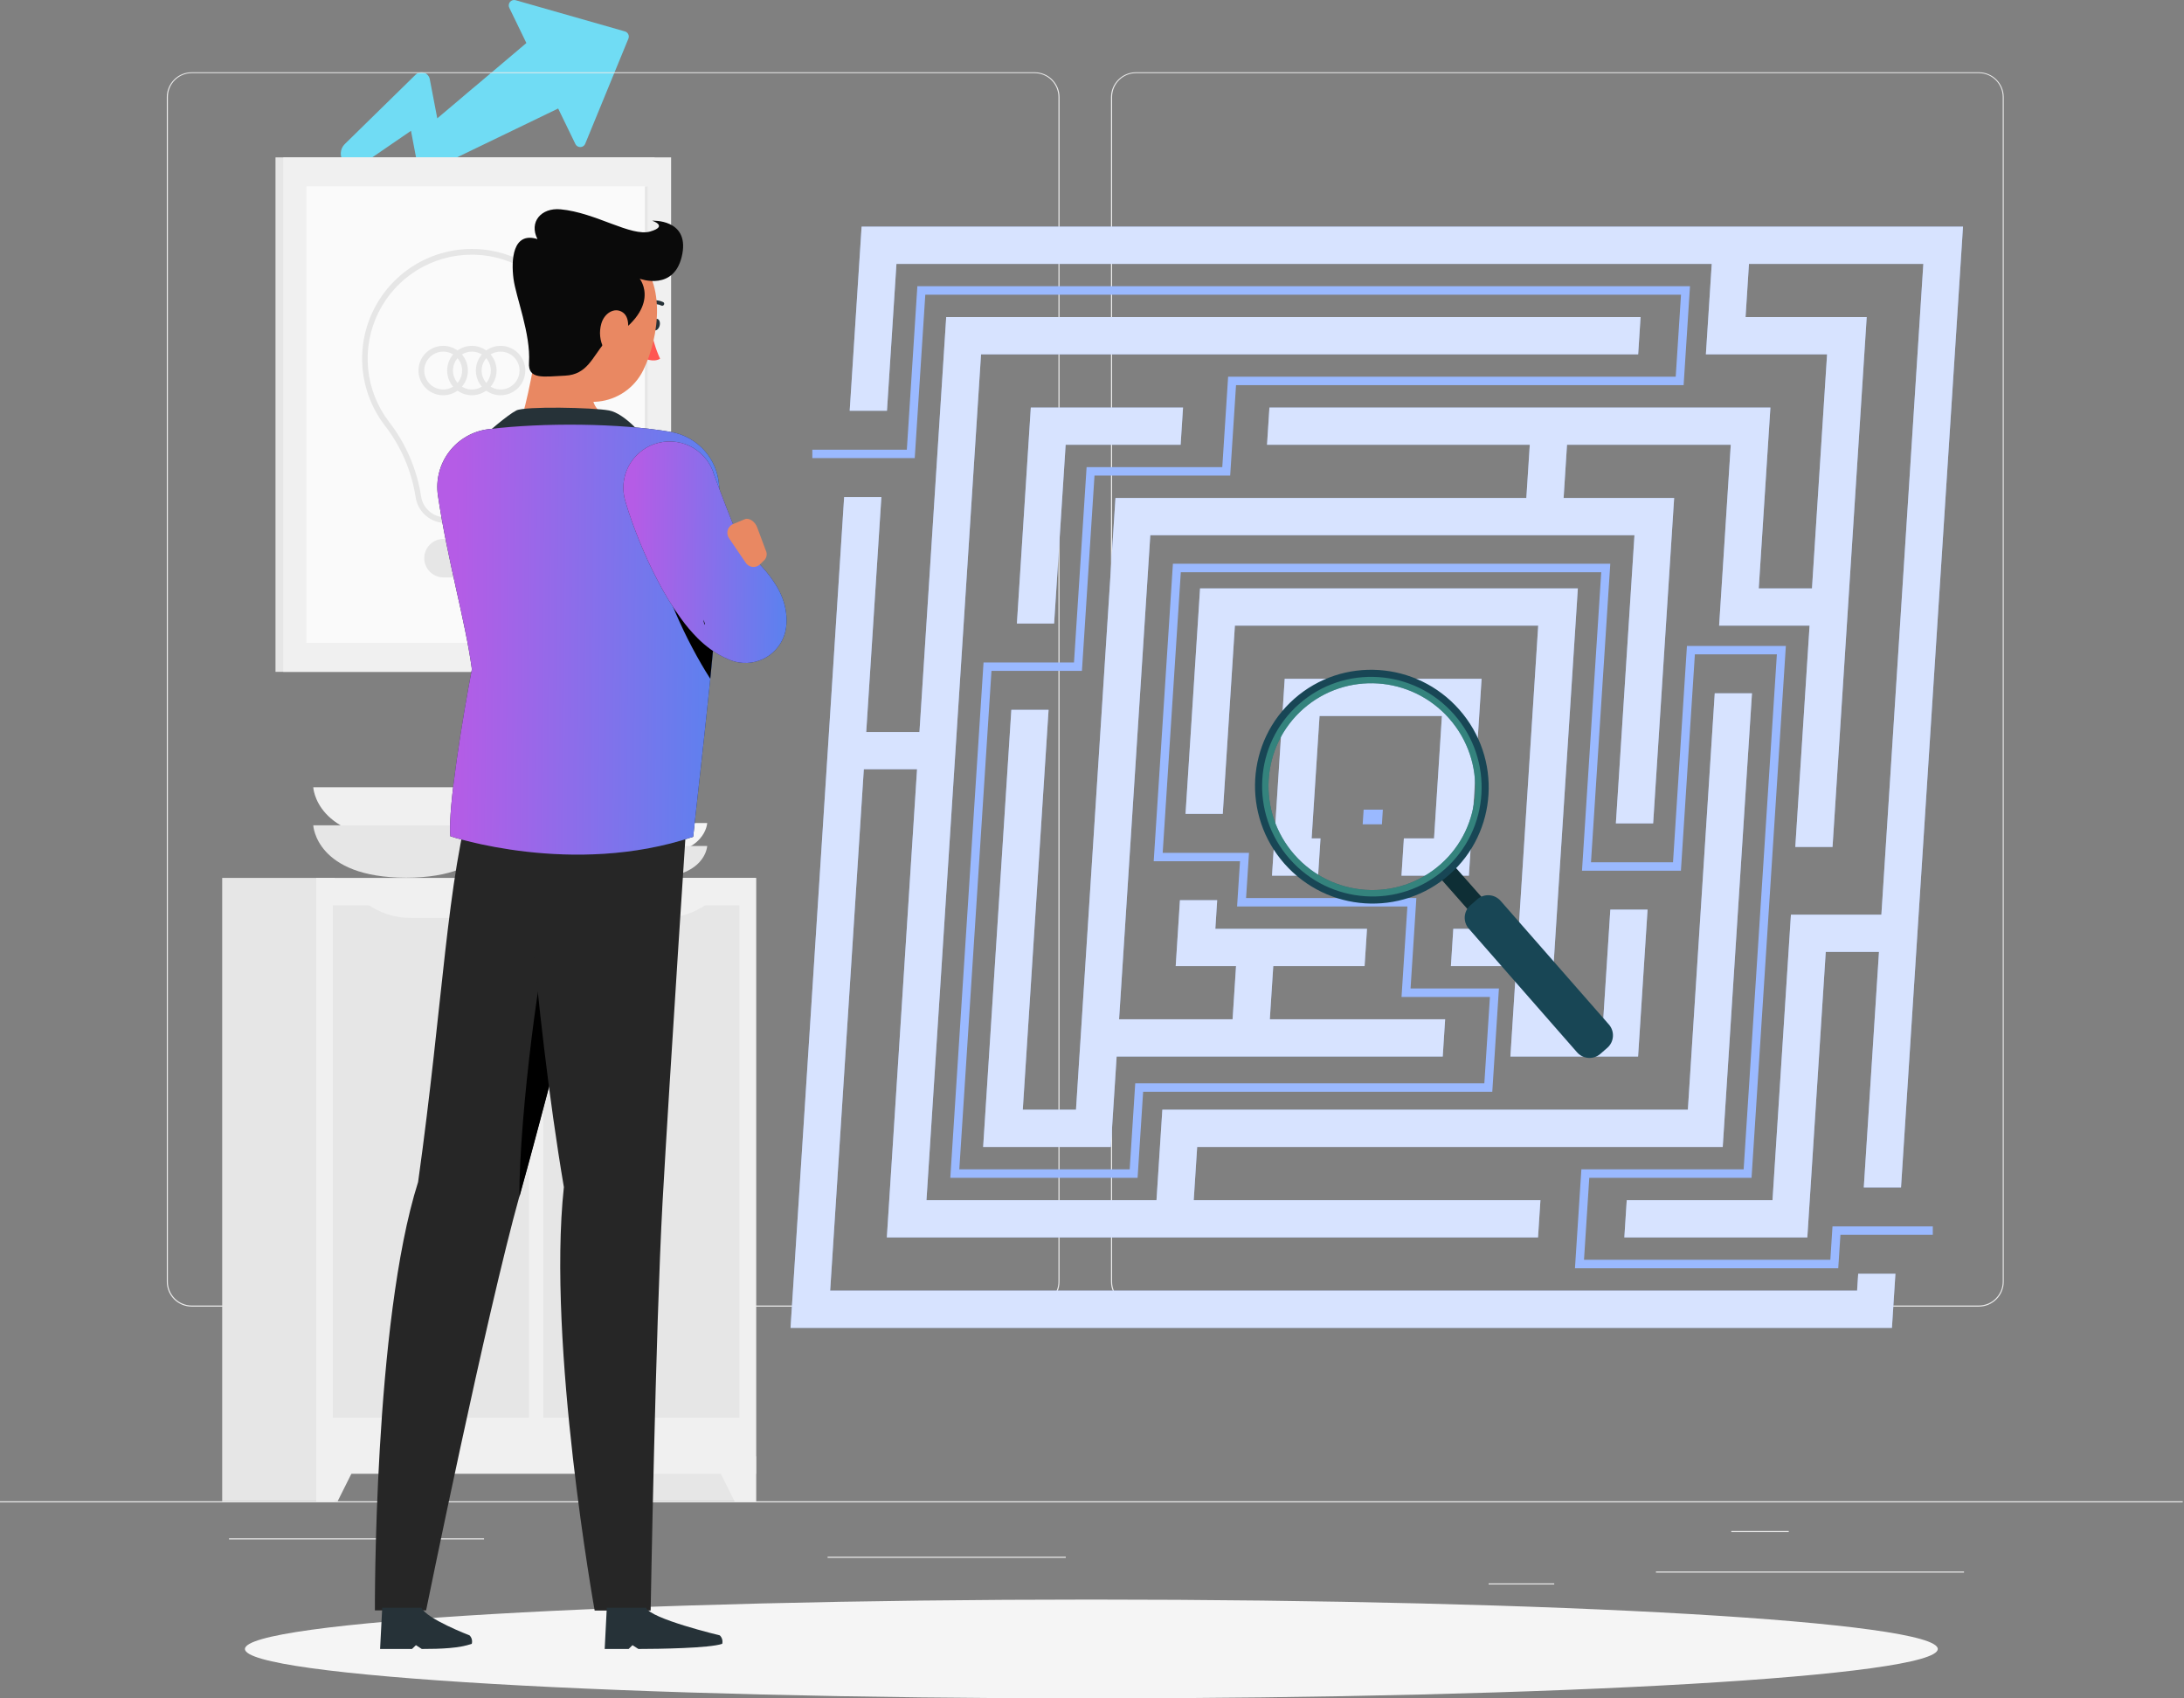 <svg xmlns="http://www.w3.org/2000/svg" width="423" height="329" viewBox="0 0 423 329" fill="none"><rect x="0" y="0" width="423" height="329" fill="#808080" stroke="none"/><path d="M120.388 10.701L121.711 7.482C121.767 7.347 121.793 7.201 121.788 7.054C121.783 6.907 121.748 6.763 121.684 6.631C121.62 6.499 121.528 6.382 121.416 6.288C121.304 6.193 121.173 6.124 121.032 6.083L99.866 0.04C99.672 -0.015 99.466 -0.013 99.273 0.046C99.079 0.105 98.908 0.219 98.778 0.374C98.648 0.528 98.566 0.717 98.541 0.918C98.516 1.118 98.55 1.321 98.638 1.503L101.949 8.336L93.025 15.889L91.471 17.185L90.468 18.033L88.972 19.309L85.746 22.034L84.692 22.925L83.604 17.235L83.24 15.337C83.184 15.046 83.051 14.776 82.854 14.555C82.657 14.334 82.403 14.171 82.121 14.082C81.838 13.994 81.537 13.984 81.25 14.053C80.962 14.122 80.698 14.268 80.487 14.475L66.777 27.908C66.298 28.377 66.02 29.014 66.001 29.684C65.982 30.354 66.224 31.006 66.676 31.501C66.787 31.622 66.908 31.733 67.04 31.831C67.473 32.154 67.997 32.334 68.537 32.344C69.077 32.355 69.608 32.197 70.053 31.891L79.6 25.337L79.999 27.437L80.844 31.899C80.903 32.212 81.053 32.5 81.274 32.729C81.495 32.958 81.778 33.117 82.088 33.188C82.434 33.269 82.797 33.233 83.12 33.087L84.753 32.298L93.77 27.945L94.966 27.369L108.106 21.019L109.992 24.906L111.442 27.9C111.513 28.046 111.617 28.173 111.745 28.272C111.873 28.37 112.022 28.438 112.181 28.47C112.339 28.501 112.503 28.496 112.659 28.454C112.815 28.412 112.96 28.334 113.081 28.227C113.199 28.121 113.291 27.989 113.35 27.841L120.388 10.701Z" fill="#70DCF4"></path><path d="M422.752 290.818H0V291.03H422.752V290.818Z" fill="#EBEBEB"></path><path d="M380.392 304.422H320.725V304.633H380.392V304.422Z" fill="#EBEBEB"></path><path d="M301.024 306.722H288.316V306.933H301.024V306.722Z" fill="#EBEBEB"></path><path d="M346.445 296.576H335.318V296.788H346.445V296.576Z" fill="#EBEBEB"></path><path d="M77.186 297.996H44.355V298.207H77.186V297.996Z" fill="#EBEBEB"></path><path d="M93.749 297.996H84.711V298.207H93.749V297.996Z" fill="#EBEBEB"></path><path d="M206.421 301.563H160.29V301.775H206.421V301.563Z" fill="#EBEBEB"></path><path d="M200.384 253.108H37.126C35.847 253.106 34.621 252.596 33.718 251.691C32.814 250.786 32.307 249.559 32.307 248.281V18.785C32.318 17.514 32.83 16.298 33.733 15.402C34.635 14.506 35.854 14.002 37.126 14H200.384C201.665 14 202.893 14.509 203.798 15.414C204.703 16.319 205.212 17.547 205.212 18.828V248.281C205.212 249.561 204.703 250.789 203.798 251.694C202.893 252.6 201.665 253.108 200.384 253.108ZM37.126 14.169C35.903 14.171 34.731 14.659 33.867 15.524C33.003 16.39 32.518 17.563 32.518 18.785V248.281C32.518 249.503 33.003 250.676 33.867 251.542C34.731 252.407 35.903 252.895 37.126 252.897H200.384C201.608 252.895 202.781 252.408 203.646 251.542C204.511 250.677 204.998 249.504 205.001 248.281V18.785C204.998 17.562 204.511 16.389 203.646 15.524C202.781 14.658 201.608 14.171 200.384 14.169H37.126Z" fill="#EBEBEB"></path><path d="M383.275 253.108H220.008C218.729 253.106 217.502 252.597 216.597 251.692C215.692 250.787 215.183 249.56 215.181 248.281V18.785C215.194 17.513 215.708 16.297 216.612 15.402C217.516 14.506 218.736 14.002 220.008 14H383.275C384.545 14.004 385.763 14.509 386.663 15.405C387.564 16.301 388.075 17.515 388.086 18.785V248.281C388.086 249.558 387.58 250.783 386.678 251.688C385.776 252.593 384.553 253.104 383.275 253.108ZM220.008 14.169C218.785 14.171 217.612 14.658 216.747 15.524C215.881 16.389 215.394 17.562 215.392 18.785V248.281C215.394 249.504 215.881 250.677 216.747 251.542C217.612 252.408 218.785 252.895 220.008 252.897H383.275C384.499 252.895 385.672 252.408 386.537 251.542C387.402 250.677 387.889 249.504 387.892 248.281V18.785C387.889 17.562 387.402 16.389 386.537 15.524C385.672 14.658 384.499 14.171 383.275 14.169H220.008Z" fill="#EBEBEB"></path><path d="M60.674 152.502C60.674 152.502 61.13 162.648 78.658 162.648C96.185 162.648 96.65 152.502 96.65 152.502H60.674Z" fill="#F0F0F0"></path><path d="M146.424 170.063H124.602V290.818H146.424V170.063Z" fill="#E6E6E6"></path><path d="M142.28 290.818H146.432V282.126H137.935L142.28 290.818Z" fill="#F0F0F0"></path><path d="M64.859 170.063H43.036V290.818H64.859V170.063Z" fill="#E6E6E6"></path><path d="M146.433 170.063H61.248V285.492H146.433V170.063Z" fill="#F0F0F0"></path><path d="M105.231 175.382V274.627H143.22V175.382H105.231Z" fill="#E6E6E6"></path><path d="M64.462 175.382V274.627H102.45V175.382H64.462Z" fill="#E6E6E6"></path><path d="M87.214 177.808H79.697C76.599 177.861 73.569 176.902 71.064 175.077H95.838C93.337 176.903 90.309 177.862 87.214 177.808Z" fill="#F0F0F0"></path><path d="M128.365 177.808H120.848C117.75 177.861 114.72 176.902 112.216 175.077H136.972C134.477 176.899 131.455 177.858 128.365 177.808Z" fill="#F0F0F0"></path><path d="M65.391 290.818H61.248V282.126H69.737L65.391 290.818Z" fill="#F0F0F0"></path><path d="M60.674 159.875C60.674 159.875 61.13 170.021 78.658 170.021C96.185 170.021 96.65 159.875 96.65 159.875H60.674Z" fill="#E6E6E6"></path><path d="M115.132 159.426C115.132 159.426 115.411 165.615 126.064 165.615C136.718 165.615 136.971 159.426 136.971 159.426H115.132Z" fill="#F5F5F5"></path><path d="M115.132 163.873C115.132 163.873 115.411 170.054 126.064 170.054C136.718 170.054 136.971 163.873 136.971 163.873H115.132Z" fill="#E6E6E6"></path><path d="M126.774 30.487H53.359V130.147H126.774V30.487Z" fill="#E6E6E6"></path><path d="M129.979 30.487H54.856V130.147H129.979V30.487Z" fill="#F0F0F0"></path><path d="M125.481 124.533V36.102L59.346 36.102V124.533H125.481Z" fill="#FAFAFA"></path><path d="M125.481 124.533V36.102H124.907V124.533H125.481Z" fill="#E6E6E6"></path><path d="M96.565 101.314H86.284C84.879 101.309 83.523 100.8 82.462 99.88C81.401 98.96 80.705 97.69 80.501 96.3C79.715 91.22 77.646 86.424 74.489 82.367C72.056 79.174 70.576 75.359 70.221 71.361C69.866 67.362 70.65 63.346 72.483 59.775C74.316 56.204 77.122 53.225 80.578 51.182C84.033 49.14 87.996 48.117 92.008 48.233C95.92 48.343 99.726 49.53 103.006 51.665C106.286 53.8 108.913 56.8 110.596 60.333C112.28 63.866 112.955 67.796 112.547 71.688C112.139 75.581 110.663 79.285 108.284 82.392C105.133 86.459 103.075 91.264 102.306 96.351C102.103 97.729 101.412 98.989 100.358 99.9C99.304 100.811 97.958 101.313 96.565 101.314ZM91.391 49.333C87.633 49.326 83.948 50.37 80.753 52.347C77.557 54.324 74.978 57.156 73.307 60.521C71.636 63.887 70.94 67.653 71.296 71.394C71.653 75.134 73.049 78.701 75.326 81.69C78.6 85.897 80.745 90.871 81.557 96.14C81.721 97.266 82.284 98.296 83.144 99.043C84.004 99.789 85.103 100.202 86.241 100.207H96.523C97.646 100.2 98.731 99.792 99.579 99.055C100.428 98.318 100.984 97.302 101.148 96.19C101.953 90.912 104.098 85.928 107.379 81.715C109.63 78.771 111.024 75.263 111.41 71.577C111.795 67.891 111.157 64.17 109.564 60.823C107.972 57.477 105.487 54.634 102.384 52.608C99.281 50.583 95.678 49.452 91.974 49.341L91.391 49.333Z" fill="#E6E6E6"></path><path d="M85.904 111.858H96.896C97.885 111.854 98.832 111.458 99.53 110.758C100.229 110.058 100.622 109.11 100.624 108.121C100.622 107.133 100.229 106.186 99.53 105.487C98.831 104.788 97.884 104.395 96.896 104.393H85.904C84.915 104.395 83.967 104.788 83.267 105.487C82.567 106.185 82.171 107.132 82.167 108.121C82.169 109.112 82.564 110.061 83.264 110.761C83.964 111.462 84.914 111.856 85.904 111.858Z" fill="#E6E6E6"></path><path d="M91.398 76.567C90.451 76.569 89.525 76.289 88.737 75.764C87.948 75.239 87.334 74.492 86.97 73.617C86.607 72.742 86.512 71.779 86.696 70.85C86.88 69.921 87.336 69.067 88.006 68.398C88.676 67.728 89.529 67.272 90.459 67.088C91.388 66.903 92.35 66.999 93.225 67.362C94.1 67.725 94.847 68.34 95.373 69.128C95.898 69.916 96.177 70.843 96.176 71.79C96.173 73.056 95.669 74.27 94.774 75.165C93.879 76.061 92.665 76.565 91.398 76.567ZM91.398 68.112C90.673 68.112 89.963 68.327 89.36 68.731C88.756 69.134 88.286 69.707 88.008 70.377C87.731 71.048 87.658 71.786 87.799 72.498C87.941 73.209 88.291 73.863 88.804 74.376C89.317 74.889 89.971 75.239 90.683 75.381C91.394 75.522 92.132 75.45 92.803 75.172C93.473 74.894 94.046 74.424 94.45 73.82C94.853 73.217 95.068 72.507 95.068 71.782C95.068 70.808 94.681 69.875 93.993 69.187C93.305 68.499 92.372 68.112 91.398 68.112Z" fill="#E6E6E6"></path><path d="M85.836 76.567C84.889 76.567 83.964 76.286 83.177 75.76C82.39 75.234 81.776 74.486 81.414 73.611C81.052 72.736 80.958 71.773 81.143 70.845C81.329 69.916 81.785 69.064 82.455 68.395C83.126 67.726 83.979 67.271 84.908 67.087C85.837 66.903 86.799 66.999 87.674 67.363C88.548 67.726 89.295 68.341 89.82 69.129C90.344 69.917 90.624 70.843 90.622 71.79C90.622 72.418 90.498 73.04 90.257 73.62C90.017 74.2 89.664 74.727 89.22 75.171C88.775 75.615 88.248 75.966 87.667 76.206C87.087 76.446 86.464 76.568 85.836 76.567ZM85.836 68.112C85.111 68.112 84.401 68.327 83.798 68.731C83.194 69.134 82.724 69.707 82.446 70.377C82.168 71.048 82.096 71.786 82.237 72.498C82.379 73.209 82.728 73.863 83.242 74.376C83.755 74.89 84.409 75.239 85.12 75.381C85.832 75.522 86.57 75.45 87.241 75.172C87.911 74.894 88.484 74.424 88.887 73.82C89.291 73.217 89.506 72.507 89.506 71.782C89.506 70.808 89.119 69.875 88.431 69.187C87.743 68.499 86.809 68.112 85.836 68.112Z" fill="#E6E6E6"></path><path d="M96.954 76.567C96.007 76.567 95.081 76.286 94.294 75.76C93.507 75.234 92.893 74.486 92.531 73.611C92.169 72.736 92.075 71.773 92.26 70.845C92.446 69.916 92.903 69.064 93.573 68.395C94.243 67.726 95.096 67.271 96.025 67.087C96.954 66.903 97.916 66.999 98.791 67.363C99.665 67.726 100.412 68.341 100.937 69.129C101.461 69.917 101.741 70.843 101.739 71.79C101.737 73.058 101.232 74.273 100.334 75.168C99.437 76.064 98.221 76.567 96.954 76.567ZM96.954 68.112C96.228 68.112 95.518 68.327 94.915 68.731C94.311 69.134 93.841 69.707 93.563 70.377C93.286 71.048 93.213 71.786 93.355 72.498C93.496 73.209 93.846 73.863 94.359 74.376C94.872 74.89 95.526 75.239 96.238 75.381C96.949 75.522 97.687 75.45 98.358 75.172C99.028 74.894 99.601 74.424 100.005 73.82C100.408 73.217 100.623 72.507 100.623 71.782C100.623 70.808 100.236 69.875 99.548 69.187C98.86 68.499 97.927 68.112 96.954 68.112Z" fill="#E6E6E6"></path><path d="M211.377 329.001C301.916 329.001 375.312 324.715 375.312 319.429C375.312 314.144 301.916 309.858 211.377 309.858C120.838 309.858 47.442 314.144 47.442 319.429C47.442 324.715 120.838 329.001 211.377 329.001Z" fill="#F5F5F5"></path><path d="M359.686 250.006H160.789L167.308 149.01H177.615L171.764 239.699H297.888L298.353 232.487H231.203L231.871 222.18H333.661L339.326 134.298H332.114L326.906 214.968H225.124L223.991 232.487H179.441L190.01 68.637H317.284L317.749 61.416H183.263L178.08 141.798H167.773L170.707 96.285H163.495L153.112 257.226H366.433L367.109 246.742H359.897L359.686 250.006Z" fill="#9AB9FF"></path><path d="M166.879 43.898L164.57 79.569H171.791L173.626 51.118H331.532L330.399 68.637H353.87L350.945 113.981H340.638L342.895 78.944H245.865L245.4 86.156H296.291L295.623 96.462H216.045L209.297 201.06L209.061 204.661L208.401 214.968H198.095L203.091 137.503H195.879L190.417 222.18H215.148L216.273 204.661H279.432L279.897 197.449H245.942L246.61 187.143H264.297L264.762 179.93H235.39L235.745 174.376H228.533L227.713 187.143H239.397L238.729 197.449H216.746L222.792 103.675H316.566L312.965 159.495H320.185L324.252 96.462H302.844L303.503 86.156H335.218L332.961 121.193H350.48L347.715 164.069H354.927L361.547 61.416H338.084L338.744 51.118H372.513L364.388 177.183H346.869L343.301 232.487H315.07L314.605 239.699H350.048L353.616 184.395H363.923L360.981 230.027H368.193L380.199 43.898H166.879Z" fill="#9AB9FF"></path><path d="M204.164 120.788L206.396 86.156H228.667L229.132 78.944H199.649L196.952 120.788H204.164Z" fill="#9AB9FF"></path><path d="M292.537 204.662H317.268L319.102 176.21H311.89L310.52 197.45H300.214L300.882 187.143L301.11 183.541L305.6 113.981H232.43L229.614 157.66H236.826L239.177 121.194H297.922L294.135 179.931H281.477L281.012 187.143H293.661L292.537 204.662Z" fill="#9AB9FF"></path><path d="M271.906 162.411L271.441 169.623H284.495L286.956 131.491H248.824L246.363 169.623H255.292L255.757 162.411H254.04L255.571 138.703H279.27L277.748 162.411H271.906Z" fill="#9AB9FF"></path><g opacity="0.6"><path d="M359.686 250.006H160.789L167.308 149.01H177.615L171.764 239.699H297.888L298.353 232.487H231.203L231.871 222.18H333.661L339.326 134.298H332.114L326.906 214.968H225.124L223.991 232.487H179.441L190.01 68.637H317.284L317.749 61.416H183.263L178.08 141.798H167.773L170.707 96.285H163.495L153.112 257.226H366.433L367.109 246.742H359.897L359.686 250.006Z" fill="white"></path><path d="M166.878 43.898L164.569 79.569H171.79L173.625 51.118H331.531L330.398 68.637H353.869L350.944 113.981H340.637L342.894 78.944H245.864L245.399 86.156H296.29L295.622 96.462H216.044L209.296 201.06L209.06 204.661L208.4 214.968H198.094L203.09 137.503H195.878L190.416 222.18H215.147L216.272 204.661H279.431L279.896 197.449H245.941L246.609 187.143H264.296L264.761 179.93H235.389L235.744 174.376H228.532L227.712 187.143H239.396L238.728 197.449H216.745L222.791 103.675H316.565L312.964 159.495H320.184L324.251 96.462H302.843L303.502 86.156H335.217L332.96 121.193H350.479L347.714 164.069H354.926L361.546 61.416H338.084L338.743 51.118H372.512L364.387 177.183H346.868L343.3 232.487H315.069L314.604 239.699H350.047L353.615 184.395H363.922L360.98 230.027H368.192L380.198 43.898H166.878Z" fill="white"></path><path d="M204.164 120.788L206.396 86.156H228.667L229.132 78.944H199.649L196.952 120.788H204.164Z" fill="white"></path><path d="M292.537 204.662H317.268L319.102 176.21H311.89L310.52 197.45H300.214L300.882 187.143L301.11 183.541L305.6 113.981H232.43L229.614 157.66H236.826L239.177 121.194H297.922L294.135 179.931H281.477L281.012 187.143H293.661L292.537 204.662Z" fill="white"></path><path d="M271.905 162.411L271.44 169.623H284.495L286.955 131.491H248.823L246.362 169.623H255.291L255.756 162.411H254.039L255.57 138.703H279.269L277.747 162.411H271.905Z" fill="white"></path></g><path d="M356.034 245.676H305.041L306.284 226.517H337.712L344.146 126.756H328.267L325.562 168.668H306.403L310.131 110.844H228.701L225.192 165.201H241.908L241.341 173.961H274.324L273.2 191.479H290.313L289.028 211.492H221.404L220.33 228.157H184.058L190.493 128.329H208.012L210.455 90.484H236.733L237.866 72.965H324.556L325.579 57.087H179.214L177.168 88.742H157.332V87.11H175.637L177.675 55.446H327.32L326.086 74.605H239.397L238.264 92.124H211.985L209.55 129.96H192.031L185.8 226.517H218.8L219.874 209.852H287.489L288.571 193.12H271.45L272.583 175.601H239.6L240.166 166.833H223.45L227.171 109.203H311.882L308.144 167.036H324.031L326.729 125.124H345.888L339.242 228.157H307.815L306.792 244.036H354.503L354.918 237.568H374.347V239.2H356.457L356.034 245.676Z" fill="#9AB9FF"></path><path d="M267.653 159.682H263.925L264.111 156.841H267.831L267.653 159.682Z" fill="#9AB9FF"></path><path d="M80.981 228.967C85.876 193.887 86.51 170.433 91.651 153.142L121.244 152.694C121.244 152.694 107.124 208.362 100.647 231.546C94.171 254.73 82.528 311.953 82.528 311.953H72.61C72.61 311.953 72.348 256.116 80.981 228.967Z" fill="#262626"></path><path d="M106.963 178.643C104.799 183.656 100.563 215.845 100.588 231.909L100.689 231.537C102.964 223.395 106.185 211.245 109.407 198.884L106.963 178.643Z" fill="black"></path><path d="M90.941 316.79C90.941 316.79 82.562 313.585 81.64 311.438H74.031L73.616 319.427H79.797L80.558 318.692L81.691 319.427C85.47 319.427 88.954 319.284 91.372 318.43C91.451 318.143 91.452 317.84 91.377 317.552C91.301 317.264 91.15 317.001 90.941 316.79Z" fill="#263238"></path><path d="M109.212 229.956C103.293 195.062 100.833 153.015 100.833 153.015L133.393 152.491C133.393 152.491 129.648 209.191 128.32 232.941C126.968 257.638 126.021 311.979 126.021 311.979H115.173C115.173 311.979 105.931 260.479 109.212 229.956Z" fill="#262626"></path><path d="M104.84 63.511C103.395 69.784 102.304 77.842 100.503 82.475C103.648 85.401 108.747 89.028 115.544 88.927C122.342 88.825 121.099 84.234 119.273 81.867C114.403 79.406 114.2 76.92 115.401 74.739L104.84 63.511Z" fill="#E98862"></path><path d="M94.179 83.997C94.179 83.997 98.305 80.362 100.013 79.508C101.721 78.654 114.894 78.941 117.954 79.508C121.015 80.074 124.718 84.64 124.718 84.64L94.179 83.997Z" fill="#263238"></path><path d="M126.317 62.725C126.173 63.342 126.393 63.908 126.79 63.993C127.188 64.078 127.636 63.655 127.771 63.038C127.906 62.42 127.695 61.862 127.297 61.769C126.9 61.676 126.452 62.116 126.317 62.725Z" fill="#263238"></path><path d="M126.088 63.578C126.396 65.623 126.988 67.615 127.847 69.497C126.528 70.275 124.786 69.412 124.786 69.412L126.088 63.578Z" fill="#FF5652"></path><path d="M128.439 59.191C128.386 59.22 128.326 59.235 128.265 59.235C128.205 59.235 128.145 59.22 128.092 59.191C127.673 58.992 127.213 58.897 126.749 58.913C126.286 58.93 125.833 59.057 125.429 59.284C125.347 59.335 125.248 59.353 125.153 59.332C125.058 59.312 124.975 59.255 124.921 59.174C124.87 59.09 124.852 58.99 124.873 58.894C124.893 58.798 124.95 58.713 125.031 58.658C125.541 58.362 126.115 58.194 126.704 58.168C127.293 58.141 127.879 58.257 128.413 58.506C128.477 58.531 128.532 58.574 128.572 58.628C128.612 58.683 128.637 58.748 128.642 58.816C128.647 58.884 128.633 58.952 128.602 59.012C128.57 59.072 128.523 59.123 128.464 59.157L128.439 59.191Z" fill="#263238"></path><path d="M105.932 56.476C104.706 64.085 103.598 68.524 106.549 73.217C110.988 80.277 121.1 78.839 124.592 71.695C127.746 65.269 129.226 53.855 122.495 49.264C121.005 48.246 119.28 47.624 117.483 47.454C115.687 47.285 113.876 47.574 112.221 48.294C110.567 49.015 109.122 50.143 108.022 51.574C106.922 53.005 106.203 54.691 105.932 56.476Z" fill="#E98862"></path><path d="M117.126 66.36C114.699 69.209 113.744 72.558 109.457 72.769C105.171 72.98 102.245 73.555 102.457 70.233C102.812 64.677 99.92 57.55 99.455 53.999C98.99 50.448 99.252 44.791 104.097 46.313C102.406 43.016 104.816 40.192 108.578 40.547C115.41 41.189 122.241 45.924 125.953 44.842C129.513 43.794 126.317 42.754 126.317 42.754C126.317 42.754 133.385 42.373 132.168 49.112C130.806 56.611 123.899 53.99 123.899 53.99C123.899 53.99 128.608 59.816 117.126 66.36Z" fill="#0A0A0A"></path><path d="M116.459 62.716C116.006 64.306 116.175 66.008 116.932 67.477C117.938 69.294 119.917 68.457 120.864 66.496C121.709 64.729 122.234 61.651 120.636 60.526C119.038 59.402 117.017 60.679 116.459 62.716Z" fill="#E98862"></path><path d="M94.619 83.135C105.145 81.841 120.094 81.959 130.012 83.684C132.467 84.122 134.707 85.363 136.381 87.211C138.055 89.06 139.068 91.412 139.261 93.898C140.496 109.024 137.148 135.48 134.256 162.096C110.912 169.934 87.221 161.995 87.221 161.995C86.705 156.617 89.596 139.022 91.397 129.629C90.07 119.923 86.713 108.821 84.811 95.936C84.597 94.449 84.683 92.934 85.063 91.481C85.442 90.027 86.109 88.665 87.022 87.472C87.936 86.28 89.078 85.282 90.383 84.537C91.687 83.792 93.127 83.315 94.619 83.135Z" fill="#263238"></path><path d="M94.619 83.135C105.145 81.841 120.094 81.959 130.012 83.684C132.467 84.122 134.707 85.363 136.381 87.211C138.055 89.06 139.068 91.412 139.261 93.898C140.496 109.024 137.148 135.48 134.256 162.096C110.912 169.934 87.221 161.995 87.221 161.995C86.705 156.617 89.596 139.022 91.397 129.629C90.07 119.923 86.713 108.821 84.811 95.936C84.597 94.449 84.683 92.934 85.063 91.481C85.442 90.027 86.109 88.665 87.022 87.472C87.936 86.28 89.078 85.282 90.383 84.537C91.687 83.792 93.127 83.315 94.619 83.135Z" fill="url(#paint0_linear_805_3)"></path><path d="M126.317 104.323C127.907 113.438 132.955 124.294 137.563 131.481C138.197 125.19 138.729 119.187 139.068 113.666L126.317 104.323Z" fill="black"></path><path d="M138.196 91.682L139.388 94.878L140.648 98.176C141.494 100.365 142.339 102.513 143.261 104.576C143.709 105.608 144.182 106.614 144.656 107.569C145.129 108.525 145.594 109.455 146.068 110.275C146.541 111.095 147.032 111.814 147.395 112.338C147.759 112.862 148.072 113.099 147.514 112.904L136.277 118.916C136.198 119.392 136.198 119.877 136.277 120.353C136.301 120.55 136.358 120.742 136.446 120.92C136.539 121.106 136.573 120.996 136.531 120.81C136.333 120.171 136.048 119.562 135.685 119C134.72 117.373 133.661 115.804 132.515 114.299C131.314 112.668 129.978 111.027 128.693 109.353C127.408 107.679 125.996 105.971 124.744 104.28L124.618 104.111C124.014 103.295 123.701 102.3 123.729 101.285C123.756 100.27 124.122 99.293 124.769 98.51C125.415 97.728 126.305 97.184 127.297 96.965C128.288 96.747 129.324 96.866 130.24 97.305C132.331 98.318 134.363 99.447 136.328 100.687C138.289 101.93 140.192 103.223 142.086 104.737C143.024 105.472 143.946 106.259 144.867 107.087C145.841 107.949 146.764 108.867 147.632 109.835C148.667 110.972 149.592 112.203 150.397 113.513C150.958 114.43 151.409 115.409 151.741 116.43C151.974 117.138 152.141 117.865 152.24 118.603C152.383 119.621 152.383 120.654 152.24 121.672C152.084 122.705 151.726 123.697 151.187 124.591C150.647 125.485 149.936 126.263 149.095 126.882C148.254 127.501 147.299 127.948 146.285 128.197C145.27 128.447 144.217 128.493 143.185 128.335C142.567 128.243 141.963 128.079 141.384 127.844L141.012 127.684C139.774 127.171 138.606 126.503 137.537 125.697C136.699 125.079 135.908 124.401 135.169 123.668C133.963 122.458 132.857 121.151 131.864 119.761C130.14 117.389 128.608 114.884 127.281 112.27C125.97 109.793 124.871 107.307 123.84 104.813C123.341 103.553 122.842 102.276 122.402 101.033C122.174 100.399 121.954 99.765 121.743 99.114L121.117 97.093C120.44 94.869 120.653 92.469 121.711 90.399C122.769 88.329 124.59 86.75 126.789 85.996C128.988 85.242 131.394 85.371 133.5 86.356C135.606 87.341 137.247 89.105 138.078 91.276L138.196 91.682Z" fill="#263238"></path><path d="M138.196 91.682L139.388 94.878L140.648 98.176C141.494 100.365 142.339 102.513 143.261 104.576C143.709 105.608 144.182 106.614 144.656 107.569C145.129 108.525 145.594 109.455 146.068 110.275C146.541 111.095 147.032 111.814 147.395 112.338C147.759 112.862 148.072 113.099 147.514 112.904L136.277 118.916C136.198 119.392 136.198 119.877 136.277 120.353C136.301 120.55 136.358 120.742 136.446 120.92C136.539 121.106 136.573 120.996 136.531 120.81C136.333 120.171 136.048 119.562 135.685 119C134.72 117.373 133.661 115.804 132.515 114.299C131.314 112.668 129.978 111.027 128.693 109.353C127.408 107.679 125.996 105.971 124.744 104.28L124.618 104.111C124.014 103.295 123.701 102.3 123.729 101.285C123.756 100.27 124.122 99.293 124.769 98.51C125.415 97.728 126.305 97.184 127.297 96.965C128.288 96.747 129.324 96.866 130.24 97.305C132.331 98.318 134.363 99.447 136.328 100.687C138.289 101.93 140.192 103.223 142.086 104.737C143.024 105.472 143.946 106.259 144.867 107.087C145.841 107.949 146.764 108.867 147.632 109.835C148.667 110.972 149.592 112.203 150.397 113.513C150.958 114.43 151.409 115.409 151.741 116.43C151.974 117.138 152.141 117.865 152.24 118.603C152.383 119.621 152.383 120.654 152.24 121.672C152.084 122.705 151.726 123.697 151.187 124.591C150.647 125.485 149.936 126.263 149.095 126.882C148.254 127.501 147.299 127.948 146.285 128.197C145.27 128.447 144.217 128.493 143.185 128.335C142.567 128.243 141.963 128.079 141.384 127.844L141.012 127.684C139.774 127.171 138.606 126.503 137.537 125.697C136.699 125.079 135.908 124.401 135.169 123.668C133.963 122.458 132.857 121.151 131.864 119.761C130.14 117.389 128.608 114.884 127.281 112.27C125.97 109.793 124.871 107.307 123.84 104.813C123.341 103.553 122.842 102.276 122.402 101.033C122.174 100.399 121.954 99.765 121.743 99.114L121.117 97.093C120.44 94.869 120.653 92.469 121.711 90.399C122.769 88.329 124.59 86.75 126.789 85.996C128.988 85.242 131.394 85.371 133.5 86.356C135.606 87.341 137.247 89.105 138.078 91.276L138.196 91.682Z" fill="url(#paint1_linear_805_3)"></path><path d="M146.677 102.226L148.308 106.598C148.454 106.883 148.515 107.204 148.485 107.523C148.455 107.841 148.335 108.145 148.139 108.398L147.116 109.405C146.912 109.577 146.672 109.702 146.413 109.771C146.155 109.84 145.884 109.851 145.621 109.804C145.357 109.756 145.108 109.651 144.89 109.496C144.672 109.34 144.491 109.139 144.36 108.906L141.282 104.382C141.11 104.168 140.987 103.918 140.923 103.65C140.859 103.382 140.855 103.104 140.912 102.835C140.968 102.565 141.084 102.312 141.251 102.093C141.417 101.873 141.63 101.694 141.874 101.567L144.275 100.569C145.07 100.239 146.271 101.034 146.677 102.226Z" fill="#E98862"></path><path d="M139.406 316.79C139.406 316.79 125.979 313.585 125.134 311.438H117.524L117.118 319.427H121.752L122.504 318.692L123.645 319.427C127.425 319.427 137.461 319.284 139.879 318.43C139.953 318.139 139.948 317.834 139.865 317.546C139.781 317.257 139.623 316.996 139.406 316.79Z" fill="#263238"></path><path d="M279.133 167.613C278.675 168.016 278.208 168.391 277.732 168.736L285.049 177.032C285.497 177.539 286.466 177.424 287.21 176.768C287.955 176.113 288.193 175.167 287.743 174.655L280.425 166.358C280.021 166.79 279.59 167.208 279.133 167.613Z" fill="#0E2E35"></path><path d="M250.683 135.357C241.337 143.6 240.48 157.911 248.776 167.316C257.072 176.722 271.376 177.665 280.725 169.419C290.075 161.174 290.928 146.866 282.633 137.46C274.337 128.055 260.032 127.112 250.683 135.357ZM278.989 167.45C270.719 174.744 258.066 173.91 250.728 165.59C243.389 157.271 244.145 144.613 252.415 137.32C260.684 130.027 273.337 130.86 280.676 139.181C288.015 147.501 287.265 160.16 278.991 167.453L278.989 167.45Z" fill="#184655"></path><g style="mix-blend-mode:multiply" opacity="0.5"><path d="M251.595 136.391C242.813 144.136 242.011 157.576 249.804 166.411C257.597 175.247 271.032 176.131 279.814 168.387C288.596 160.643 289.398 147.202 281.606 138.367C273.813 129.533 260.377 128.647 251.595 136.391ZM278.992 167.454C270.722 174.747 258.069 173.914 250.731 165.594C243.392 157.275 244.148 144.617 252.418 137.324C260.687 130.03 273.34 130.864 280.679 139.184C288.018 147.505 287.265 160.161 278.992 167.454Z" fill="#50BFA5"></path></g><path d="M311.299 202.984L309.963 204.148C309.322 204.707 308.485 204.988 307.637 204.929C306.788 204.871 305.998 204.479 305.439 203.838L284.474 179.891C284.197 179.574 283.986 179.205 283.852 178.806C283.717 178.407 283.663 177.985 283.692 177.565C283.721 177.145 283.832 176.734 284.02 176.357C284.207 175.98 284.467 175.644 284.784 175.367L286.121 174.203C286.762 173.644 287.599 173.363 288.447 173.422C289.296 173.48 290.086 173.872 290.645 174.513L311.613 198.459C311.889 198.777 312.101 199.146 312.235 199.545C312.369 199.944 312.423 200.366 312.393 200.786C312.364 201.207 312.253 201.617 312.065 201.994C311.877 202.371 311.617 202.707 311.299 202.984Z" fill="#184655"></path><defs><linearGradient id="paint0_linear_805_3" x1="88.101" y1="114.747" x2="147.113" y2="115.171" gradientUnits="userSpaceOnUse"><stop stop-color="#B55CE6"></stop><stop offset="1" stop-color="#4E87F0"></stop></linearGradient><linearGradient id="paint1_linear_805_3" x1="122.692" y1="102.248" x2="156.723" y2="102.522" gradientUnits="userSpaceOnUse"><stop stop-color="#B55CE6"></stop><stop offset="1" stop-color="#4E87F0"></stop></linearGradient></defs></svg>